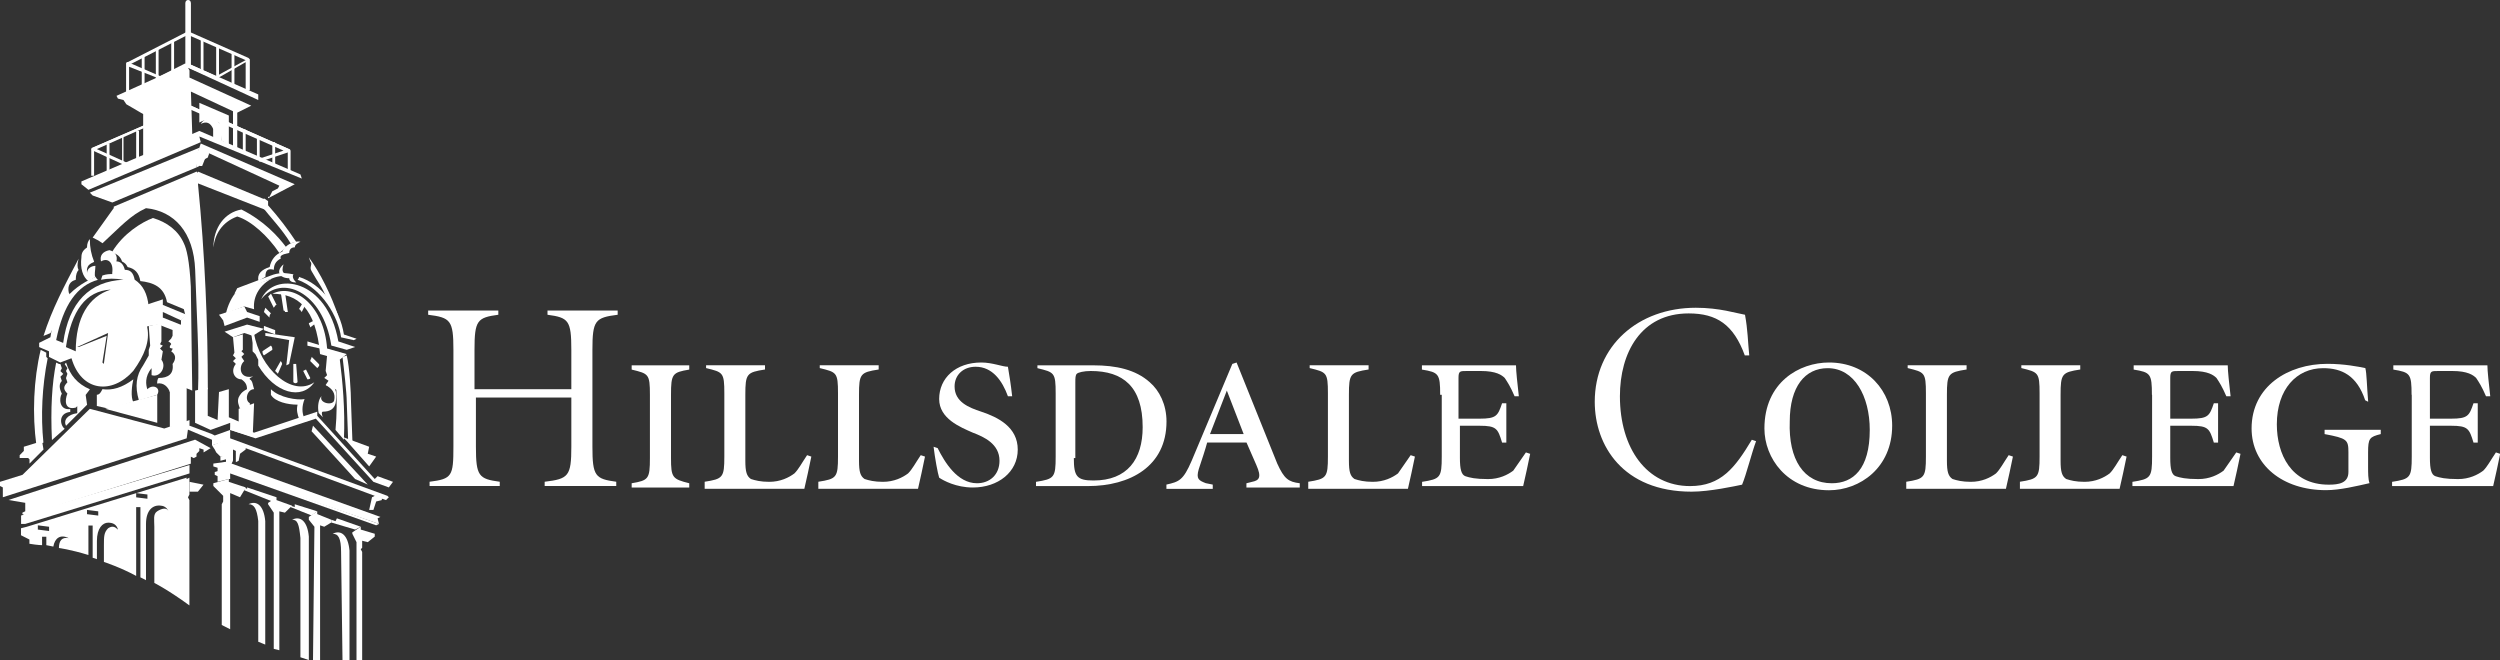 <?xml version="1.0" encoding="UTF-8"?><svg id="Layer_1" xmlns="http://www.w3.org/2000/svg" viewBox="0 0 300 79.21"><rect x="0" y="0" width="300" height="79.21" fill="#333333" stroke="none"/><g id="Layer_1-2"><g><g><path d="M9.43,41.65l3.37-1.35-.51,3.2,.17,.17,.51-3.71-3.71,1.68h.17Zm-1.52,0l1.18,.51c0-4.04,1.52-6.57,4.21-7.41-3.03,.17-4.72,2.53-5.39,6.91h0Zm3.54-8.42c.17,.17,.17,.34,.34,.34-2.53,.67-4.21,3.03-5.05,7.24l.84,.34c.67-4.88,3.2-7.41,7.24-7.58-1.01-.17-1.85-.17-2.7,0l.17-.51c.51-.17,.84-.17,1.18-.17v-.17c.17-1.18-.51-1.85-1.35-1.35-.17-.67,.17-1.18,1.01-1.35,.67,.17,1.01,.67,.84,1.35,.51,0,.84,.34,1.01,1.01,.67,0,1.01,.34,1.18,1.18,1.01,.67,1.52,1.68,1.68,3.2l-.17,2.53c.34,1.68-.34,3.37-1.68,5.22-2.53,2.86-6.23,2.53-7.41-1.52l-1.35,.51-1.35-.67v-.67l-1.18-.51v-.51l1.35-.67c.51-3.54,2.02-5.73,5.39-7.24h0Z" style="fill:#fff;"/><path d="M22.91,.38V7.79c0,.34-.67,.34-.67,0V.38c0-.51,.67-.51,.67,0h0Z" style="fill:#fff;"/><path d="M16.34,59.17v.51l1.35,.17v-.51l-1.35-.17h0Zm-5.9,2.02v.51l1.35,.17v-.51l-1.35-.17h0Zm-5.9,1.85v.51l1.35,.17v-.51l-1.35-.17h0Zm13.98,6.91v-6.74c0-.84-.17-1.52,.34-1.85,.51-.34,1.18-.51,1.35,0-.17-.51-.67-.67-.84-.67-1.01-.17-1.85,.51-1.85,2.19v6.74l-.67-.34v-8.42h-.51v8.25c-1.85-1.01-3.87-1.68-3.87-1.68v-2.02c0-1.01,0-1.52,.51-2.02,.51-.34,.84-.17,1.18,.17-.17-.67-.67-.84-1.18-.84-.67,0-1.35,.67-1.35,2.19v2.19l-.51-.17v-3.87h-.51v3.54c-2.19-.67-3.54-.84-3.54-.84,0-.84,.34-1.35,1.18-1.18-1.01-.51-1.68,0-1.85,1.01l-.84-.17v-1.01h-.51v1.01s-.51,0-1.52-.17v-.51l-1.01-.51v-.84l.67-.17,19.2-5.9v.17l.34-.17v2.02l-.17,.34,.17,.34v12.63c-2.53-1.85-4.21-2.7-4.21-2.7Z" style="fill:#fff;"/><path d="M25.27,53.78l-.84,.51v-.34l-.51-.17v.34l-.34,.34v.34l-.34,.17-.34-.17v.84L3.03,61.86l-.34-.17v-.17l.34-.17v-1.01l-2.02-.34,22.4-7.24,1.85,1.01h0Z" style="fill:#fff;"/><polygon points="10.78 23.12 23.92 17.73 23.58 18.91 23.58 20.09 13.48 24.3 11.12 23.46 10.78 23.12" style="fill:#fff;"/><polygon points="31.84 40.3 31.84 39.96 35.37 40.47 34.7 43.67 34.36 43.84 34.7 40.81 31.84 40.3" style="fill:#fff;"/><polygon points="26.95 39.8 29.65 38.95 31.67 39.46 30.32 40.3 29.31 39.96 27.96 40.47 26.95 39.8" style="fill:#fff;"/><path d="M38.41,42.49c-.51-5.56-2.7-7.24-5.73-7.24,2.7-1.35,6.23,1.52,6.57,6.57l2.36,.67-.84,.67-2.36-.67h0Z" style="fill:#fff;"/><polygon points="26.28 37.77 29.31 36.76 29.65 37.44 31.16 37.94 31.16 38.62 29.65 38.11 26.95 39.12 26.78 38.45 26.28 37.77" style="fill:#fff;"/><path d="M40.6,40.97l2.02,.67-1.01,.34-1.85-.51c-1.01-6.57-6.06-8.59-8.42-5.56,1.52-3.37,7.92-2.53,9.26,5.05h0Z" style="fill:#fff;"/><path d="M36.72,36.43l-.51,1.01c-.17-.17-.17-.34-.34-.34l.51-.84,.34,.17h0Z" style="fill:#fff;"/><path d="M37.9,38.78l-.67,.51c0-.17-.17-.34-.17-.51l.67-.34,.17,.34h0Z" style="fill:#fff;"/><path d="M38.41,41.82l-1.52-.34v-.51l1.68,.51-.17,.34h0Z" style="fill:#fff;"/><path d="M32.34,38.11l-.67-.67,.17-.51,.67,.67c-.17,.17-.17,.34-.17,.51h0Z" style="fill:#fff;"/><path d="M36.89,45.52l-.51-1.01,.34-.17,.51,1.01q0,.17-.34,.17h0Z" style="fill:#fff;"/><path d="M35.2,45.86v-2.19h.34l.17,2.19c-.17,.17-.34,.17-.51,0h0Z" style="fill:#fff;"/><path d="M32.68,41.98l-1.01,.67c-.17-.17-.17-.34-.17-.51l1.01-.67c.17,.17,.17,.34,.17,.51h0Z" style="fill:#fff;"/><path d="M33.02,40.13l-1.35-.51v-.51l1.35,.51v.51h0Z" style="fill:#fff;"/><path d="M38.07,44.17l-.84-.84c0-.17,.17-.34,.17-.51l.84,.84c.17,.17,0,.34-.17,.51h0Z" style="fill:#fff;"/><path d="M32.85,36.93l-.67-1.35,.34-.34,.67,1.35c-.17,0-.17,.17-.34,.34h0Z" style="fill:#fff;"/><path d="M34.03,37.27l-.34-2.19h.51l.34,2.36h-.34q0-.17-.17-.17h0Z" style="fill:#fff;"/><path d="M33.86,43.67l-.51,1.18-.34-.34,.67-1.18s.17,.17,.17,.34h0Z" style="fill:#fff;"/><polygon points="23.41 50.74 23.41 46.87 24.93 46.53 24.93 49.9 26.11 50.41 26.28 47.04 27.46 46.7 27.46 50.07 28.64 50.58 28.64 49.06 30.49 48.39 30.32 52.43 27.62 51.59 27.62 50.74 25.27 51.59 23.41 50.74" style="fill:#fff;"/><polygon points="25.44 52.77 22.23 51.42 22.74 51.08 25.44 52.09 25.77 52.26 27.62 51.59 27.62 52.77 25.44 53.44 25.44 52.77" style="fill:#fff;"/><polygon points="27.79 50.91 27.62 51.59 30.66 52.6 37.9 50.24 44.81 57.82 46.66 58.49 47.16 57.82 45.31 57.14 44.97 57.48 38.07 49.9 38.07 49.4 30.49 51.92 27.79 50.91" style="fill:#fff;"/><path d="M37.39,51.75l.17-.67,6.57,7.07-1.52-.67-5.22-5.73h0Z" style="fill:#fff;"/><path d="M28.47,34.91c-.67,.67-1.18,1.85-1.35,2.7l2.19-.84,1.18,.34c-.17-1.68,.84-3.03,2.19-3.71l-4.21,1.52h0Z" style="fill:#fff;"/><polygon points="25.6 58.32 25.6 57.99 27.46 57.48 27.46 57.82 29.48 58.49 29.31 58.83 28.8 59.67 27.62 59.17 27.62 75.51 26.61 75 26.61 60.68 26.61 60.51 26.78 60.18 26.78 59.5 25.6 58.32" style="fill:#fff;"/><path d="M29.81,60.51c1.01-.51,1.85,.17,2.02,2.02v14.82l-.84-.34v-14.49c-.17-1.52-.51-2.02-1.18-2.02h0Z" style="fill:#fff;"/><path d="M35.88,33.23h0c2.7,.84,4.88,3.71,5.39,6.91l1.52,.51-.34,.17-1.52-.34c-.34-2.53-2.36-5.9-5.22-6.91q.17-.17,.17-.34h0Zm-7.41,1.35l4.04-1.52c.84-.34,1.68-.34,2.53-.17v.34c-.84-.17-1.52-.17-2.36,.17l-4.55,1.85,.34-.67h0Z" style="fill:#fff;"/><path d="M34.03,31.71c-.34,1.01,0,1.35,1.18,1.18-.17,.34,0,.67,.34,1.01-.51,0-.84-.17-.84-.51-1.18,0-1.68-.84-.67-1.68h0Z" style="fill:#fff;"/><path d="M36.05,29.01c-.34,.17-.67,.34-.67,.67-.51,0-.67,.34-.67,.67-.84,.17-1.18,.34-1.01,.67-.67,.34-.84,.84-.84,1.35-.67-.17-1.01,0-1.01,.84l-.84,.51c-.17-.84,.34-1.35,1.35-1.68,.17-.84,.67-1.52,1.52-1.85,.34-.84,1.52-1.35,2.19-1.18h0Z" style="fill:#fff;"/><path d="M30.99,43.84v-.67l-.34-.67-.34-.34v-1.01l-.17-1.18h.34c.67,4.21,4.55,7.75,7.24,5.9-1.52,2.19-4.72,1.35-6.74-2.02h0Z" style="fill:#fff;"/><path d="M32.17,24.13v.51c1.35,1.52,2.36,2.86,3.37,4.38l-.67,.17c-1.01-1.68-2.36-3.03-3.54-4.55l.34-.84,.51,.34h0Z" style="fill:#fff;"/><path d="M37.06,30.87c1.35,1.85,2.7,4.55,3.54,7.07l-1.35-2.02c-.67-1.68-1.01-1.85-1.85-3.37-.34-.51,.17-.84-.17-1.18l-.17-.51h0Z" style="fill:#fff;"/><path d="M29.98,48.89l-1.18,.17c-.17-.51-.34-.84-.17-1.35,.17-.34,.34-.67,1.01-1.01,0-.51-.17-.84-.67-1.18-.84,0-1.35-1.01-.67-1.85l-.34-.34,.34-.34-.34-.34,.17-.34-.17-1.85,1.18-.34v1.85l-.17,.17,.34,.34-.34,.34,.34,.51c-.67,.51-.67,2.19,1.01,1.85,.17,0-.51,.17-.34,.34,.34,.17,.34,.67,.51,1.18-.84,0-1.18,1.35-.51,1.68v.51h0Z" style="fill:#fff;"/><path d="M35.88,50.24c-.17-.51-.34-1.01-.17-1.68-1.18,0-2.7-.34-3.2-1.18v-.67c1.01,1.01,3.2,1.35,4.04,1.18-.34,.84-.34,1.68,0,2.36h-.67Z" style="fill:#fff;"/><polygon points="40.6 46.87 39.08 46.2 39.42 45.69 38.91 45.35 39.25 45.02 39.08 44.51 39.25 42.66 40.09 42.83 40.6 46.87" style="fill:#fff;"/><path d="M38.24,49.56c-.17-.84,0-1.68,.34-2.02-.34,.84,1.35,1.18,1.52,.51,.17-.84-.17-1.35-1.01-1.85l.51-.17c.84,.51,.84,1.35,.67,2.36-.17,.67-.67,1.01-1.52,1.01-.17,0-.17,.34,0,.67,0,0-.51-.51-.51-.51h0Z" style="fill:#fff;"/><polygon points="41.61 52.93 41.1 52.43 44.3 53.61 44.13 54.45 45.14 54.79 44.3 55.97 41.61 52.93" style="fill:#fff;"/><path d="M41.61,42.66c.34,1.35,.51,4.55,.51,5.56l.17,4.72h-.51l-.17-4.72c0-1.01-.34-4.04-.51-5.39l.51-.17h0Z" style="fill:#fff;"/><path d="M39.92,42.66l.84,.34c.34,2.7,.67,6.06,.51,9.77l-1.01-1.18c.34-3.71,0-7.07-.34-8.93h0Z" style="fill:#fff;"/><polygon points="26.45 54.79 27.12 54.62 27.46 54.62 27.62 55.12 27.12 55.12 26.45 55.29 26.45 54.79" style="fill:#fff;"/><polygon points="27.46 56.13 27.46 56.47 45.48 62.87 45.14 63.04 27.62 56.81 27.62 57.48 27.46 57.48 26.11 57.82 26.11 57.14 25.77 56.98 25.77 56.64 27.46 56.13" style="fill:#fff;"/><polygon points="27.96 55.29 25.6 55.63 25.6 55.97 26.11 56.13 26.11 56.64 27.46 56.64 45.48 62.87 45.31 62.2 45.65 62.03 27.79 55.63 27.96 55.29" style="fill:#fff;"/><polygon points="32.68 60.18 33.18 59.67 29.65 58.49 29.65 58.66 29.31 58.49 29.31 58.83 32.68 60.18" style="fill:#fff;"/><path d="M35.04,62.37c1.01-.51,1.85,.17,2.02,2.02v14.82l-1.01-.34v-14.32c-.17-1.68-.34-2.19-1.01-2.19h0Z" style="fill:#fff;"/><polygon points="37.39 61.86 38.07 61.36 35.37 60.51 35.37 60.85 34.87 60.68 34.87 60.85 37.39 61.86" style="fill:#fff;"/><path d="M39.92,64.05c1.01-.51,1.85,.17,2.02,2.02v13.14h-.84l-.17-12.97c0-1.68-.34-2.19-1.01-2.19h0Z" style="fill:#fff;"/><polygon points="42.62 63.55 43.29 63.21 40.43 62.2 40.26 62.54 39.75 62.37 39.75 62.7 42.62 63.55" style="fill:#fff;"/><polygon points="32.17 60.51 32.17 60.35 33.18 59.67 33.18 60.01 35.04 60.68 34.87 60.85 34.19 61.52 33.52 61.36 33.52 78.03 32.85 77.86 32.85 61.52 32.17 60.51" style="fill:#fff;"/><polygon points="37.06 62.37 37.06 62.03 38.07 61.36 38.07 61.69 39.75 62.37 39.75 62.7 38.91 63.21 38.41 63.04 38.41 79.21 37.56 79.21 37.73 63.21 37.06 62.37" style="fill:#fff;"/><polygon points="42.28 64.05 42.28 63.88 43.29 63.21 43.29 63.55 44.97 64.05 44.97 64.39 44.13 65.06 43.46 64.89 43.46 65.74 43.29 65.9 43.46 66.24 43.46 79.21 42.78 79.21 42.78 65.06 42.28 64.05" style="fill:#fff;"/><path d="M28.97,25.14c2.7,1.35,4.38,3.2,5.39,4.55l-.84,.67c-1.35-2.02-3.37-3.87-5.05-4.38-1.85,.67-2.7,2.19-2.86,3.71,0-2.36,1.35-4.21,3.37-4.55h0Z" style="fill:#fff;"/><polygon points="23.92 15.71 36.05 20.93 36.22 21.43 23.92 16.38 24.09 17.06 10.61 22.78 9.77 22.11 9.77 21.77 23.92 15.71" style="fill:#fff;"/><polygon points="24.93 18.91 24.59 19.08 24.26 19.92 23.92 19.92 23.92 18.91 25.1 18.4 24.93 18.91" style="fill:#fff;"/><polygon points="23.75 20.59 31.84 23.96 32.17 25.31 23.58 21.94 23.75 20.59" style="fill:#fff;"/><path d="M23.92,12.34l3.54,1.52v3.54l-.84-.51-.34-2.19c-1.18-.67-2.02-.17-2.36,0v-2.36h0Z" style="fill:#fff;"/><polygon points="23.08 16.38 22.91 10.99 27.96 13.35 27.96 17.56 28.47 17.73 28.47 13.52 30.15 12.68 22.74 9.31 22.74 8.46 22.57 8.13 30.99 12 30.99 11.33 22.57 7.62 13.98 11.5 14.15 11.83 14.82 12 15.16 12.51 17.18 13.69 17.18 18.91 23.08 16.38" style="fill:#fff;"/><polygon points="17.35 6.78 17.35 10.49 17.01 10.49 17.01 6.78 17.35 6.78" style="fill:#fff;"/><polygon points="19.03 5.77 19.03 9.64 18.7 9.64 18.7 5.77 19.03 5.77" style="fill:#fff;"/><polygon points="20.89 4.93 20.89 8.63 20.55 8.63 20.55 4.93 20.89 4.93" style="fill:#fff;"/><path d="M22.4,7.79v-3.54l-6.91,3.54v3.71h-.34v-3.87s0-.17,.17-.17l7.24-3.71q.17,0,.17,.17v3.71h-.34v.17h0Z" style="fill:#fff;"/><polygon points="28.13 6.44 28.13 10.15 27.79 10.15 27.79 6.44 28.13 6.44" style="fill:#fff;"/><polygon points="26.28 5.6 26.28 9.31 25.94 9.31 25.94 5.6 26.28 5.6" style="fill:#fff;"/><polygon points="24.42 4.76 24.42 8.46 24.09 8.46 24.09 4.76 24.42 4.76" style="fill:#fff;"/><path d="M22.4,7.79V3.92c0-.17,.17-.17,.17-.17l7.24,3.2,.17,.17v3.71h-.34v-3.54l-6.91-3.03v3.54h-.34Z" style="fill:#fff;"/><path d="M22.57,7.62l3.37,1.52,3.71-2.02q.17,0,.17,.17v3.71h-.34v-3.54l-3.54,2.02h-.17l-3.54-1.52,.34-.34h0Z" style="fill:#fff;"/><path d="M22.57,7.79l-3.2,1.68h-.17l-3.87-1.52v3.54h-.17v-3.87c0-.17,.17-.17,.17-.17l3.87,1.68,3.03-1.52,.34,.17h0Z" style="fill:#fff;"/><path d="M24.09,14.87c.84-1.35,2.7-.51,2.53,1.01v1.18l-1.01-.34v-1.18c-.34-.84-.84-1.01-1.52-.67h0Z" style="fill:#fff;"/><path d="M22.91,12.68l11.79,5.22,.17,.17v2.53h-.34v-2.53l-11.62-5.05v-.34h0Z" style="fill:#fff;"/><path d="M22.91,12.68l11.79,5.22c.17,0,.17,.17,0,.34l-3.54,1.18-.17-.34,3.03-1.01-11.45-5.05,.34-.34h0Z" style="fill:#fff;"/><polygon points="25.94 14.02 25.94 16.89 25.6 16.89 25.6 14.02 25.94 14.02" style="fill:#fff;"/><polygon points="29.48 15.54 29.48 18.23 29.14 18.23 29.14 15.54 29.48 15.54" style="fill:#fff;"/><polygon points="31.16 16.38 31.16 19.08 30.83 19.08 30.83 16.38 31.16 16.38" style="fill:#fff;"/><polygon points="33.02 17.06 33.02 19.75 32.68 19.75 32.68 17.06 33.02 17.06" style="fill:#fff;"/><path d="M22.91,12.84l-11.62,5.05v3.2h-.34v-3.2s0-.17,.17-.17l11.62-5.05,.17,.17h0Z" style="fill:#fff;"/><path d="M22.91,12.84l-11.29,5.05,3.71,1.68-.17,.34-4.04-1.85c-.17,0-.17-.17,0-.34l11.62-5.05,.17,.17h0Z" style="fill:#fff;"/><polygon points="13.14 17.22 13.14 20.76 12.8 20.76 12.8 17.22 13.14 17.22" style="fill:#fff;"/><polygon points="14.82 16.38 14.82 19.92 14.65 19.92 14.65 16.38 14.82 16.38" style="fill:#fff;"/><polygon points="16.68 15.71 16.68 19.24 16.34 19.24 16.34 15.71 16.68 15.71" style="fill:#fff;"/><polygon points="22.4 46.36 20.38 46.87 20.38 47.38 20.38 51.25 22.4 50.91 22.4 46.7 22.4 46.36" style="fill:#fff;"/><polygon points="22.57 51.42 22.74 51.08 22.74 50.41 19.71 51.42 10.78 49.06 2.7 56.98 0 57.82 0 58.32 .34 58.49 .34 59.67 22.4 52.6 22.57 51.42" style="fill:#fff;"/><polygon points="12.63 49.06 18.87 47.38 18.87 48.39 18.87 50.74 12.63 49.06" style="fill:#fff;"/><polygon points="3.37 54.96 2.36 54.96 2.36 54.62 2.86 54.11 2.86 53.61 5.05 52.93 5.22 53.94 3.54 55.63 3.54 55.12 3.37 54.96" style="fill:#fff;"/><polygon points="19.54 36.59 22.4 37.77 21.73 38.45 19.54 37.44 19.54 38.11 22.07 39.12 21.22 39.8 19.03 38.95 16.68 39.29 17.18 38.28 17.52 36.59 19.54 35.92 19.54 36.59" style="fill:#fff;"/><path d="M22.23,37.77l-.51,.67v.51l-1.01,.67v.67l-.17,.34-.34,.34s.34,.17,.34,.34c0,0-.17,.17-.17,.34s.34,.17,.34,.17c0,.17-.17,.34-.17,.34,.51,.34,.67,.84,.17,1.52,.17,1.18-.51,1.68-1.68,1.68-.17,.17-.17,.51-.17,.67,.84-.17,1.35,.51,1.52,1.01l1.85-.51,.84,.34-.17-12.46c-.17-3.2-.51-4.55-.84-5.22-.67-1.52-2.02-2.53-3.71-3.03-1.35,.51-3.54,1.85-4.88,4.04l.17,.17c.51,.17,.84,.51,1.01,1.01,.34,.17,.51,.34,.67,.67,.84,.17,1.35,.67,1.52,1.68,1.52,.17,2.86,.67,3.2,2.53l2.02,.84,.17,.67h0Z" style="fill:#fff;"/><path d="M6.23,52.77c-.17-3.71,0-6.74,.51-9.26l.34,.17h.17l.17,.51-.17,.34,.34,.34-.34,.34,.17,.51c-.34,.34-.34,.84,0,1.52-.34,.51-.34,2.02,1.01,1.85v.34c-1.52,.17-1.18,1.68-.67,2.02l-1.52,1.35h0Z" style="fill:#fff;"/><path d="M4.88,41.98l.67,.34v.51l.17,.17c-.67,3.37-.84,6.91-.51,10.11l-.84,.34c-.51-3.71-.34-7.92,.51-11.45h0Z" style="fill:#fff;"/><path d="M8.42,35.42l-2.36,4.55-.84,.34c1.01-3.2,2.53-6.06,4.21-9.26-.17,.67-.17,1.01,0,1.35-.17,.17-.34,.51-.34,1.18-.67,.17-1.01,.67-.84,1.52l.17,.34h0Z" style="fill:#fff;"/><path d="M11.12,28.51l2.53-3.54v-.17l9.94-4.21,.17,.17v1.35c.84,8.42,1.18,17.01,1.18,24.59l-1.18,.34c.17-4.21-.17-9.6-.34-14.65-.17-4.55-2.53-7.07-5.9-7.41-1.85,.84-3.03,2.19-5.22,4.21l-.51-.34-.67-.34h0Z" style="fill:#fff;"/><path d="M11.45,31.88c0,.51-.17,1.18,0,1.35l-.84,.51c-.67-.51-1.01-1.52-.84-2.86,0-.51,.17-.84,.67-1.18,0-.51,.17-.84,.34-1.01,0,1.01,.17,1.85,.51,2.7,0,.17-1.01,.17-.84,1.35,0-.51,.51-.84,1.01-.84h0Z" style="fill:#fff;"/><path d="M7.75,43.67l.34,.51-.17,.34,.17,.34-.17,.51,.17,.51c-.51,.51-.51,.84,0,1.35-.34,.84-.34,2.02,1.01,1.68l.17-.17v.84c-1.18,.17-1.68,.84-1.35,1.52l2.53-2.53-.17-1.18,.51-.67c-1.52-.67-2.36-1.68-2.86-3.2l-.17,.17h0Z" style="fill:#fff;"/><path d="M16,48.22l-2.86,.84-1.52-.34v-1.35c.34,0,.51-.34,.67-.67,1.18,.17,2.36-.17,3.71-1.18-.17,.67-.34,2.19,0,2.7h0Z" style="fill:#fff;"/><path d="M17.18,43.84c-.84,1.18-1.01,2.53-.51,4.21l2.19-.67c.51-.84-.51-1.35-1.18-.67-.17-.51-.34-1.52,.51-2.53v.84c1.01,.34,1.85-1.01,1.18-1.85l.17-1.01-.34-.34,.34-.34-.34-.17,.17-.34v-2.19l-1.52,.34,.17,2.36-.17,.51v.67l-.67,1.18h0Z" style="fill:#fff;"/><polygon points="3.03 62.87 2.53 62.87 2.53 62.7 2.53 62.54 2.53 61.86 22.74 55.8 22.74 56.47 22.74 56.81 3.03 62.87" style="fill:#fff;"/><polygon points="22.74 57.82 24.42 58.16 23.75 59 22.74 59 22.74 57.82" style="fill:#fff;"/><path d="M22.57,59.67l.17-.17-.17,.17Z" style="fill:#fff;"/><polygon points="29.48 53.78 29.48 53.94 28.8 54.45 28.64 55.29 28.3 55.46 28.3 54.11 27.96 53.94 27.96 55.29 27.12 55.63 27.12 54.79 26.45 54.79 25.94 54.28 25.77 53.94 25.44 53.44 27.62 52.6 46.49 59.5 46.66 59.67 46.32 60.01 45.82 59.84 45.82 60.01 45.14 60.18 44.81 61.19 44.3 61.19 44.64 59.67 44.97 59.5 29.48 53.78" style="fill:#fff;"/><polygon points="25.1 18.4 23.92 19.92 23.58 20.09 23.41 18.91 23.92 17.73 24.09 17.22 35.37 22.11 32.17 23.79 32.17 23.62 32.34 23.62 32.68 22.95 33.35 22.61 33.52 22.28 25.1 18.4" style="fill:#fff;"/></g><g><path d="M68.56,46.7v-4.72c0-3.54-.34-3.87-2.86-4.21v-.51h8.42v.51c-2.7,.34-3.03,.67-3.03,4.21v11.62c0,3.54,.34,3.87,2.86,4.21v.51h-8.59v-.51c2.86-.34,3.2-.67,3.2-4.21v-5.9h-11.45v5.9c0,3.54,.34,3.87,2.86,4.21v.51h-8.42v-.51c2.7-.34,2.86-.67,2.86-4.21v-11.62c0-3.54-.34-3.87-3.03-4.21v-.51h8.42v.51c-2.53,.34-2.86,.67-2.86,4.21v4.72s11.62,0,11.62,0Z" style="fill:#fff;"/><path d="M80.52,54.96c0,2.36,.17,2.53,2.19,3.03v.51h-6.91v-.51c2.02-.34,2.19-.51,2.19-3.03v-7.58c0-2.53-.17-2.53-2.19-3.03v-.51h6.91v.51c-2.02,.34-2.19,.51-2.19,3.03v7.58Z" style="fill:#fff;"/><path d="M84.56,58.32v-.51c2.19-.34,2.36-.51,2.36-3.03v-7.58c0-2.53-.17-2.53-2.19-3.03v-.34h7.07v.51c-2.19,.34-2.36,.51-2.36,3.03v7.92c0,1.35,.17,1.85,.67,2.19,.51,.17,1.18,.34,2.19,.34,1.35,0,2.36-.51,3.03-1.01,.51-.51,.84-1.18,1.52-2.19l.51,.17c-.17,.84-.67,3.2-.84,3.87h-11.96v-.34h0Z" style="fill:#fff;"/><path d="M98.2,58.32v-.51c2.19-.34,2.36-.51,2.36-3.03v-7.58c0-2.53-.17-2.53-2.19-3.03v-.34h7.07v.51c-2.19,.34-2.36,.51-2.36,3.03v7.92c0,1.35,.17,1.85,.67,2.19,.51,.17,1.18,.34,2.19,.34,1.35,0,2.36-.51,3.03-1.01,.51-.51,.84-1.18,1.52-2.19l.51,.17c-.17,.84-.67,3.2-.84,3.87h-11.96v-.34h0Z" style="fill:#fff;"/><path d="M112.52,53.78c.84,1.68,2.36,4.21,4.72,4.21,1.52,0,2.7-1.01,2.7-2.7,0-2.02-1.85-2.86-3.2-3.37-1.52-.67-4.04-1.68-4.04-4.04,0-2.53,2.02-4.38,5.05-4.38,1.35,0,2.53,.51,3.2,.51,.17,1.01,.34,2.02,.51,3.54h-.51c-.67-1.85-1.85-3.54-3.87-3.54-1.52,0-2.53,1.01-2.53,2.36,0,1.85,1.68,2.53,3.2,3.03,2.02,.67,4.38,1.85,4.38,4.55s-2.36,4.55-5.39,4.55c-2.02,0-3.54-.84-4.04-1.18-.17-.51-.51-2.36-.67-3.71l.51,.17Z" style="fill:#fff;"/><path d="M131.22,43.84c2.7,0,5.05,.51,6.74,2.02,1.18,1.01,2.02,2.7,2.02,4.72,0,5.39-4.38,7.75-9.43,7.75h-6.23v-.51c2.19-.34,2.36-.51,2.36-3.03v-7.58c0-2.53-.17-2.53-2.19-3.03v-.34h6.74Zm-2.36,11.12c0,2.19,.34,2.7,2.36,2.7,4.04,0,5.9-2.53,5.9-6.4,0-4.88-2.36-6.74-6.23-6.74-.84,0-1.52,.17-1.68,.34s-.17,.51-.17,1.01v9.1h-.17Z" style="fill:#fff;"/><path d="M149.58,57.99l.67-.17c.84-.17,1.18-.51,.51-2.02l-1.18-2.7h-4.72c-.17,.67-.67,2.19-1.01,3.2-.34,1.18,0,1.35,.84,1.68l.84,.17v.51h-5.56v-.51c1.52-.34,2.02-.51,3.03-2.86l4.88-11.62,.51-.17,4.88,12.13c.84,1.85,1.35,2.19,2.7,2.36v.51h-6.4v-.51h0Zm-4.38-5.9h4.04l-2.02-5.22h0l-2.02,5.22Z" style="fill:#fff;"/><path d="M156.99,58.32v-.51c2.19-.34,2.36-.51,2.36-3.03v-7.58c0-2.53-.17-2.53-2.19-3.03v-.34h7.07v.51c-2.19,.34-2.36,.51-2.36,3.03v7.92c0,1.35,.17,1.85,.67,2.19,.51,.17,1.18,.34,2.19,.34,1.35,0,2.36-.51,3.03-1.01,.34-.51,.84-1.18,1.52-2.19l.51,.17c-.17,.84-.67,3.2-.84,3.87h-11.96v-.34h0Z" style="fill:#fff;"/><path d="M172.82,47.38c0-2.53-.17-2.7-2.19-3.03v-.51h11.29c0,.67,.17,2.19,.34,3.71h-.51c-.51-1.18-.84-1.68-1.18-2.19-.34-.34-1.01-.84-2.86-.84h-1.68c-.84,0-1.01,0-1.01,.84v4.88h2.53c2.02,0,2.19-.34,2.7-1.85h.51v4.72h-.51c-.51-1.68-.67-2.02-2.7-2.02h-2.36v3.87c0,1.35,.17,2.02,.67,2.19,.51,.17,1.18,.34,2.7,.34,1.35,0,2.36-.51,3.03-1.01,.34-.51,.84-1.18,1.52-2.19l.51,.17c-.17,.84-.67,3.2-.84,3.87h-12.13v-.51c2.19-.34,2.36-.51,2.36-3.03v-7.41h-.17Z" style="fill:#fff;"/><path d="M209.38,42.66c-1.35-3.71-3.37-5.05-6.74-5.05-5.73,0-8.25,4.72-8.25,9.94,0,6.23,3.2,10.78,8.42,10.78,3.71,0,5.39-2.19,7.41-5.56l.51,.17c-.51,1.35-1.18,4.04-1.68,5.22-.84,.17-3.87,.84-6.06,.84-8.25,0-11.62-5.56-11.62-10.78,0-6.74,5.22-11.29,12.13-11.29,2.86,0,4.88,.67,5.9,.84,.34,1.85,.34,3.2,.51,4.88h-.51Z" style="fill:#fff;"/><path d="M211.73,51.42c0-5.56,4.21-7.92,7.75-7.92,4.55,0,7.58,3.37,7.58,7.58,0,5.05-3.87,7.75-7.58,7.75-5.05,0-7.75-3.87-7.75-7.41Zm8.09,6.57c2.53,0,4.55-1.68,4.55-6.4,0-4.04-1.85-7.41-5.05-7.41-2.7,0-4.55,2.19-4.55,6.4-.17,4.55,1.68,7.41,5.05,7.41Z" style="fill:#fff;"/><path d="M228.75,58.32v-.51c2.19-.34,2.36-.51,2.36-3.03v-7.58c0-2.53-.17-2.53-2.19-3.03v-.34h7.07v.51c-2.19,.34-2.36,.51-2.36,3.03v7.92c0,1.35,.17,1.85,.67,2.19,.51,.17,1.18,.34,2.19,.34,1.35,0,2.36-.51,3.03-1.01,.51-.51,.84-1.18,1.52-2.19l.51,.17c-.17,.84-.67,3.2-.84,3.87h-11.96v-.34h0Z" style="fill:#fff;"/><path d="M242.39,58.32v-.51c2.19-.34,2.36-.51,2.36-3.03v-7.58c0-2.53-.17-2.53-2.19-3.03v-.34h7.07v.51c-2.19,.34-2.36,.51-2.36,3.03v7.92c0,1.35,.17,1.85,.67,2.19,.51,.17,1.18,.34,2.19,.34,1.35,0,2.36-.51,3.03-1.01,.51-.51,.84-1.18,1.52-2.19l.51,.17c-.17,.84-.67,3.2-.84,3.87h-11.96v-.34h0Z" style="fill:#fff;"/><path d="M258.23,47.38c0-2.53-.17-2.7-2.19-3.03v-.51h11.29c0,.67,.17,2.19,.34,3.71h-.51c-.51-1.18-.84-1.68-1.18-2.19-.34-.34-1.01-.84-2.86-.84h-1.68c-.84,0-1.01,0-1.01,.84v4.88h2.53c2.02,0,2.19-.34,2.7-1.85h.51v4.72h-.51c-.51-1.68-.67-2.02-2.7-2.02h-2.53v3.87c0,1.35,.17,2.02,.67,2.19,.51,.17,1.18,.34,2.7,.34,1.35,0,2.36-.51,3.03-1.01,.34-.51,.84-1.18,1.52-2.19l.51,.17c-.17,.84-.67,3.2-.84,3.87h-12.13v-.51c2.19-.34,2.36-.51,2.36-3.03v-7.41h0Z" style="fill:#fff;"/><path d="M283.83,48.05c-1.01-3.03-2.86-3.87-5.05-3.87-3.2,0-5.56,2.53-5.56,6.74,0,3.54,1.68,7.24,6.23,7.24,1.18,0,2.36-.17,2.36-1.52v-2.36c0-1.52-.17-1.68-2.86-2.19v-.51h6.74v.51c-1.35,.34-1.52,.51-1.52,2.19v1.68c0,.84,0,1.52,.17,2.02-1.52,.34-3.54,.84-5.22,.84-5.22,0-8.93-3.03-8.93-7.41,0-5.05,4.38-7.75,9.1-7.75,2.02,0,3.71,.34,4.55,.51,.17,.67,.17,2.02,.34,4.04l-.34-.17Z" style="fill:#fff;"/><path d="M289.39,47.38c0-2.53-.17-2.7-2.19-3.03v-.51h11.29c0,.67,.17,2.19,.34,3.71h-.51c-.51-1.18-.84-1.68-1.18-2.19-.34-.34-1.01-.84-2.86-.84h-1.68c-.84,0-1.01,0-1.01,.84v4.88h2.53c2.02,0,2.19-.34,2.7-1.85h.51v4.72h-.51c-.51-1.68-.67-2.02-2.7-2.02h-2.53v3.87c0,1.35,.17,2.02,.67,2.19,.51,.17,1.18,.34,2.7,.34,1.35,0,2.36-.51,3.03-1.01,.51-.51,.84-1.18,1.52-2.19l.51,.17c-.17,.84-.67,3.2-.84,3.87h-12.13v-.51c2.19-.34,2.36-.51,2.36-3.03v-7.41h0Z" style="fill:#fff;"/></g></g></g></svg>